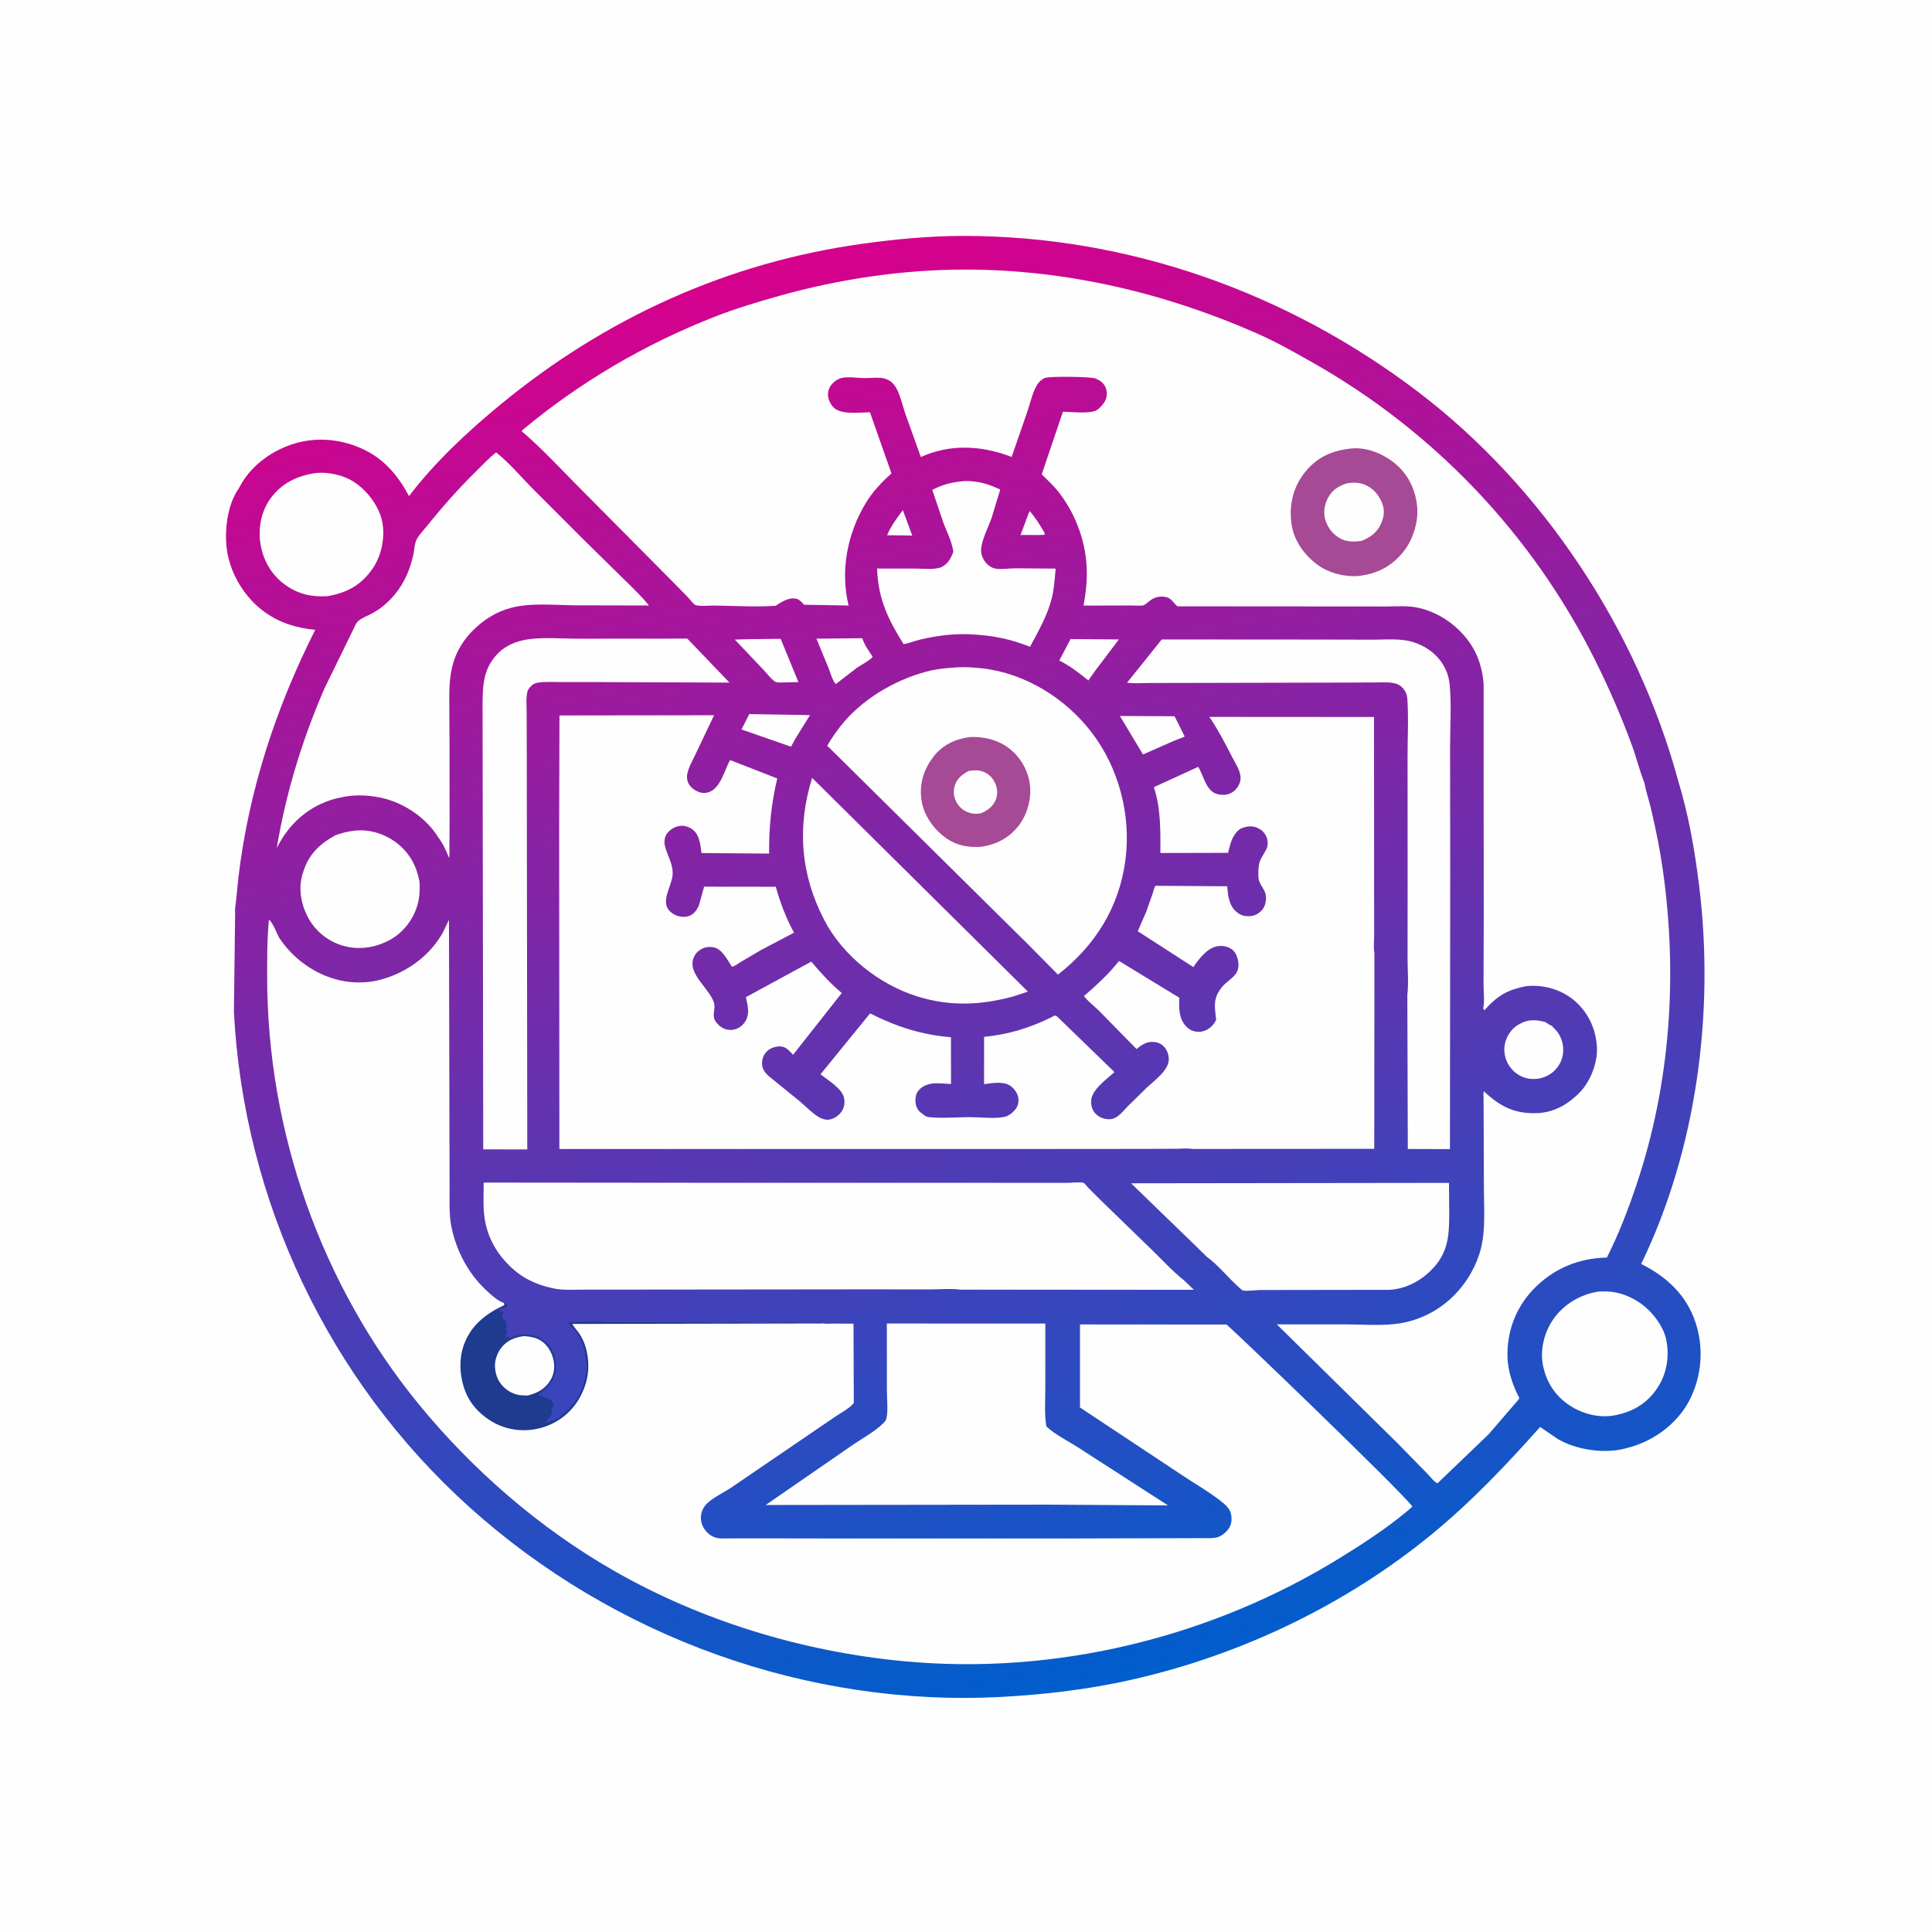 <svg version="1.1" xmlns="http://www.w3.org/2000/svg" style="display: block;" viewBox="0 0 2048 2048" width="1024" height="1024">
<defs>
	<linearGradient id="Gradient1" gradientUnits="userSpaceOnUse" x1="865.968" y1="266.118" x2="1184.37" y2="1783.13">
		<stop class="stop0" offset="0" stop-opacity="1" stop-color="rgb(214,0,140)"/>
		<stop class="stop1" offset="1" stop-opacity="1" stop-color="rgb(0,94,205)"/>
	</linearGradient>
</defs>
<path transform="translate(0,0)" fill="rgb(254,254,254)" d="M -0 -0 L 2048 0 L 2048 2048 L -0 2048 L -0 -0 z"/>
<path transform="translate(0,0)" fill="url(#Gradient1)" d="M 253.157 517.777 C 264.271 495.318 285.698 479.054 309.156 471.15 C 335.311 462.338 363.505 465.272 387.965 477.677 C 408.7 488.193 422.867 505.674 433.577 525.897 C 460.956 489.831 496.042 457.219 530.882 428.538 C 642.363 336.767 772.117 277.872 915.471 258.225 C 950.621 253.408 985.86 250.096 1021.37 250.081 C 1196.01 250.008 1364.79 310.066 1503.34 415.472 C 1635.69 516.165 1735.6 667.697 1779.02 827.886 C 1790.09 864.241 1796.53 901.36 1801.16 939 C 1817.63 1072.83 1798.73 1217.85 1739.73 1339.86 C 1766.49 1353.23 1787.59 1372.62 1797.29 1401.72 C 1806.28 1428.71 1804.06 1458.68 1791.03 1484.05 C 1778.75 1507.96 1755.26 1525.88 1729.67 1533.59 L 1722.2 1535.59 C 1700.23 1541.3 1670.48 1536.84 1651.06 1525.26 L 1632.61 1512.62 C 1596.7 1552.91 1559.91 1591.73 1518.12 1626.06 C 1423.62 1703.68 1308.11 1757.85 1188.5 1782.96 C 1147.64 1791.53 1104.86 1796.4 1063.16 1798.7 C 856.643 1810.1 650.794 1735.67 497.508 1597.55 C 348.362 1463.16 258.252 1272.93 247.947 1072.34 L 249.275 966.694 C 248.753 963.911 249.808 959.015 250.096 956.052 L 252.805 929.411 C 263.885 837.236 292.471 750.304 334.167 667.628 C 314.434 665.801 296.748 660.436 280.479 648.757 C 259.836 633.939 244.662 609.329 240.738 584.268 C 237.565 564.008 240.652 535.023 253.157 517.777 z"/>
<path transform="translate(0,0)" fill="rgb(254,254,254)" d="M 1091.39 541.694 C 1097.87 549.012 1102.81 557.014 1107.6 565.5 L 1107 566.948 L 1101.05 567.137 L 1081.78 567.119 L 1091.39 541.694 z"/>
<path transform="translate(0,0)" fill="rgb(254,254,254)" d="M 957.001 540.761 L 967.05 567.705 L 955.25 567.479 L 940.354 567.432 C 944.431 557.526 950.737 549.334 957.001 540.761 z"/>
<path transform="translate(0,0)" fill="rgb(254,254,254)" d="M 1134.86 677.446 L 1186.05 677.83 L 1161.32 710.523 L 1153.72 721.285 C 1143.7 713.272 1134.42 705.922 1122.87 700.182 L 1134.86 677.446 z"/>
<path transform="translate(0,0)" fill="rgb(254,254,254)" d="M 794.298 756.978 L 858.665 758.026 L 843.103 783.077 L 838.505 791.558 L 786.011 773.241 L 794.298 756.978 z"/>
<path transform="translate(0,0)" fill="rgb(254,254,254)" d="M 796.358 677.496 L 827.535 677.2 L 846.358 723.044 L 827.751 723.506 L 826.066 723.491 C 824.226 723.438 822.497 723.302 820.95 722.168 C 816.939 719.228 813.035 713.892 809.522 710.264 L 778.909 677.988 L 796.358 677.496 z"/>
<path transform="translate(0,0)" fill="rgb(254,254,254)" d="M 1187.13 758.967 L 1245.09 759.262 L 1255.87 780.812 L 1243.75 785.592 L 1211.61 799.771 L 1187.13 758.967 z"/>
<path transform="translate(0,0)" fill="rgb(254,254,254)" d="M 865.459 677.01 L 914.04 676.542 C 916.296 683.441 920.927 690.159 925.019 696.103 C 924.337 698.623 911.798 705.599 908.871 707.507 L 885.977 725.142 C 882.489 721.586 880.282 713.148 878.401 708.488 L 865.459 677.01 z"/>
<path transform="translate(0,0)" fill="rgb(254,254,254)" d="M 1644.96 1087.41 L 1650.63 1093.5 C 1655.8 1100.45 1658.01 1108.99 1656.76 1117.57 C 1655.59 1125.65 1650.99 1133.02 1644.39 1137.81 C 1637.53 1142.8 1628.59 1144.75 1620.24 1143.34 C 1612 1141.94 1604.95 1137.18 1600.2 1130.35 C 1595.26 1123.26 1593.39 1114.06 1595.46 1105.63 C 1597.35 1097.94 1602.27 1090.66 1609.05 1086.5 C 1619.2 1080.28 1626.95 1080.65 1637.91 1083.33 C 1640.2 1084.8 1642.4 1086.44 1644.96 1087.41 z"/>
<path transform="translate(0,0)" fill="rgb(30,59,144)" d="M 534.305 1381.23 L 535.163 1380.67 C 536.735 1382.28 536.872 1382.15 537.49 1384.5 C 534.589 1387 534.294 1386.3 531 1387.24 L 528.5 1388.51 L 530.75 1390.75 L 532 1389.51 L 533.49 1390.5 L 532.982 1393.03 C 532.665 1394.47 532.717 1395.79 532.75 1397.25 C 535.288 1398.66 535.455 1399.15 536.49 1402 L 536.995 1404.01 L 537.49 1405.5 L 536.5 1407 C 536.488 1408.81 536.891 1409.82 537.49 1411.5 C 537.169 1413.78 536.403 1414.54 535.49 1416.5 C 534.887 1417.8 534.994 1417.8 535 1419 L 537.75 1416.25 L 540.495 1418.75 L 541.7 1418.08 C 544.069 1416.79 545.386 1416.29 548 1415.76 C 552.054 1414.92 555.285 1414.6 559.5 1414.51 L 562.5 1415 L 563.813 1415.25 C 565.69 1415.64 566.618 1415.63 568 1417 L 569.5 1416.51 L 571 1417.51 L 572.497 1418.23 C 573.893 1418.92 574.387 1419.9 575.5 1420.51 L 576.995 1421.01 L 578.277 1422.42 C 580.293 1424.64 582.864 1426.28 583.995 1429.01 C 584.871 1431.12 585.854 1432.76 586.5 1435 L 587.49 1436 L 587.5 1437.51 L 588.245 1439 L 588.25 1441.51 L 589.49 1442.5 L 589.245 1444 C 588.798 1447.51 589.041 1451.01 589.49 1454.5 L 588.245 1456 C 586.847 1458.09 587.719 1459.45 586.49 1461.5 L 585.995 1462.99 C 585.241 1464.63 585.18 1464.51 584.211 1465.64 C 583.169 1466.85 583.585 1466.21 582.995 1467.99 L 577.269 1473.27 C 575.368 1475.17 573.032 1476.64 570.5 1477.51 C 571.501 1479.02 571.175 1479.19 573 1479.5 L 574.5 1479.51 L 577 1481.5 L 578.75 1481.25 L 580 1482.5 L 581.49 1482.5 L 582 1483.5 L 582.75 1483.01 C 584.631 1484.89 585.514 1485.54 586.5 1488 L 586.995 1488.75 L 586.245 1490 L 585.995 1491.99 C 585.695 1492.9 584.838 1493.96 584.25 1494.75 L 585.49 1496 L 585.49 1498.5 L 584 1499.5 L 583.995 1500.99 L 578.245 1507 L 579 1507.76 C 581.684 1507.75 580.875 1508.01 583 1506.51 L 585.5 1505.51 L 587 1506.5 L 587.755 1505 L 588.75 1504.01 L 590.25 1504.25 C 593.129 1502.76 595.036 1501.43 596.51 1498.5 C 598.991 1497.26 599.812 1496.74 601.5 1494.51 L 603 1494.5 L 603.005 1493.01 L 603.946 1492.16 C 606.348 1489.98 608.204 1488.04 609.968 1485.32 C 610.716 1484.17 610.293 1484.73 611.358 1483.66 C 612.284 1482.73 612.257 1482.14 612.755 1481 C 613.833 1478.52 615.542 1476.73 616.005 1474 L 617 1473 L 617.16 1472.24 C 617.639 1470.32 619.938 1462.07 620.51 1461.5 C 620.51 1459.28 619.881 1458.13 621.51 1456.5 C 622.044 1450.5 622.242 1444.51 620.51 1439 C 619.734 1436.53 621.237 1435.6 619.51 1433 C 619.502 1430.89 619.758 1430.88 618.51 1429 C 618.502 1426.67 618.782 1426.83 617.51 1425 C 616.858 1424.06 616.595 1422.65 616.317 1421.56 C 615.743 1419.31 614.274 1417.01 612.51 1415.5 L 612.5 1414.49 C 610.406 1411.65 608.444 1409.04 606 1406.5 L 601.916 1401.85 C 615.293 1401.39 630.505 1400.34 643.75 1401.64 L 715.531 1401.77 L 749 1401.76 L 750.155 1401.88 C 757.588 1402.6 766.523 1402.26 774 1401.76 C 788.575 1400.77 804.768 1404.07 819.099 1401.72 C 820.723 1401.46 821.899 1401.7 823.5 1401.87 C 827.445 1402.29 832.099 1402.36 836.005 1401.72 C 838.514 1401.31 840.975 1401.92 843.5 1402 C 850.953 1402.25 859.769 1402.86 867.078 1401.67 C 869.265 1401.31 871.294 1402.23 873.339 1402.93 L 606.566 1403.43 C 609.225 1407.96 613.153 1411.61 615.803 1416.26 C 623.939 1430.53 625.732 1449.89 621.21 1465.59 C 615.88 1484.11 604.163 1499.41 586.943 1508.36 C 571.01 1516.64 552.157 1518.49 535 1513 C 518.543 1507.73 503.003 1495.23 495.34 1479.68 C 487.469 1463.72 485.572 1442.43 491.744 1425.48 C 499.317 1404.7 515.092 1392.48 534.5 1383.52 L 534.305 1381.23 z"/>
<path transform="translate(0,0)" fill="rgb(254,254,254)" d="M 555.432 1416.33 C 560.548 1416.75 565.401 1417.28 570.137 1419.42 C 578.031 1422.98 583.144 1430.11 585.811 1438.15 C 588.453 1446.12 588.09 1455.11 583.84 1462.5 C 578.251 1472.22 569.81 1476.69 559.365 1479.31 C 555.361 1479.26 551.341 1479.24 547.453 1478.17 C 539.627 1476 532.642 1470.55 528.668 1463.48 C 525.088 1457.1 523.568 1447.84 525.573 1440.67 L 525.933 1439.5 C 527.179 1435.35 528.893 1431.83 531.592 1428.43 C 537.791 1420.63 545.841 1417.62 555.432 1416.33 z"/>
<path transform="translate(0,0)" fill="rgb(254,254,254)" d="M 355.318 885.47 C 361.405 883.472 367.117 881.606 373.5 880.838 L 375.404 880.594 C 391.876 878.628 408.617 884.05 421.502 894.346 C 434.231 904.517 441.47 917.862 444.496 933.709 L 444.687 933.75 C 445.126 941.919 444.976 950.044 442.879 958 C 438.793 973.501 428.602 987.395 414.688 995.52 C 399.796 1004.22 381.736 1007.34 365 1002.89 C 349.131 998.669 335.685 988.501 327.493 974.266 C 319.652 960.639 316.002 943.077 320.41 927.688 L 320.918 926 C 326.759 906.047 337.674 895.542 355.318 885.47 z"/>
<path transform="translate(0,0)" fill="rgb(254,254,254)" d="M 335.301 501.355 C 347.762 500.199 363.288 503.462 373.981 510.069 C 388.62 519.116 401.913 536.251 405.218 553.307 C 408.344 569.437 404.527 588.65 395.314 602.23 C 383.258 619.998 368.482 628.08 347.668 631.931 C 331.089 633.17 316.74 630.01 302.969 620.414 C 288.276 610.177 279.124 594.594 276.208 577.106 C 273.385 560.176 276.746 541.821 287.116 527.887 C 299.084 511.804 315.756 504.002 335.301 501.355 z"/>
<path transform="translate(0,0)" fill="rgb(254,254,254)" d="M 1693.49 1369.26 C 1709.7 1367.71 1724.01 1371.6 1737.53 1380.51 C 1750.46 1389.04 1763.51 1405.4 1766.43 1420.9 C 1769.81 1438.87 1766.62 1457.37 1756.15 1472.42 C 1744.59 1489.04 1729.21 1497.27 1709.61 1500.67 C 1693.99 1502.95 1677.55 1498.66 1664.39 1490.15 C 1648.92 1480.16 1639.39 1465.7 1635.69 1447.67 C 1632.26 1430.92 1636.93 1412.24 1646.62 1398.36 C 1657.63 1382.6 1674.73 1372.49 1693.49 1369.26 z"/>
<path transform="translate(0,0)" fill="rgb(254,254,254)" d="M 1017.92 510.397 C 1022.81 509.558 1028.84 509.869 1033.74 510.574 L 1035.5 510.844 C 1044.49 512.163 1052.12 515.12 1060.28 518.971 L 1051.25 548.649 C 1047.87 558.535 1040.62 572.093 1040.04 582.327 C 1039.71 588.014 1042.19 593.733 1046.18 597.726 C 1048.37 599.926 1051.61 602.028 1054.69 602.657 C 1060.89 603.92 1069.54 602.483 1076 602.436 L 1119.01 602.755 C 1118.14 612.855 1117.53 623.251 1115.16 633.125 C 1110.6 652.133 1100.95 668.531 1091.89 685.614 C 1071.41 677.556 1053.21 673.732 1031.25 672.535 C 1012.81 671.326 993.707 673.651 975.773 677.891 C 969.76 679.312 963.924 681.745 957.874 682.866 C 941.159 656.088 930.905 634.882 929.741 602.683 L 971.956 602.741 C 979.588 602.819 988.772 603.872 996.12 601.811 C 1000.7 600.526 1005.05 596.28 1007.29 592.188 C 1008.26 590.419 1010.25 586.568 1010.49 584.637 C 1010.63 583.597 1009.77 580.875 1009.54 579.83 C 1007.64 571.218 1003.3 562.857 1000.22 554.594 L 988.246 519.353 C 998.068 514.16 1007 511.633 1017.92 510.397 z"/>
<path transform="translate(0,0)" fill="rgb(254,254,254)" d="M 860.88 824.58 L 1089.63 1051.18 L 1073.76 1056.34 C 1039.09 1065.72 1006.75 1066.99 972.117 1056.16 C 931.964 1043.61 893.439 1013.03 873.911 975.572 C 848.582 926.988 844.701 876.845 860.88 824.58 z"/>
<path transform="translate(0,0)" fill="rgb(254,254,254)" d="M 1279.13 1332.14 C 1279.09 1331.73 1206.66 1261.99 1198.97 1254.34 L 1535.97 1253.9 L 1536.25 1285.4 C 1536.15 1308.1 1535.76 1325.98 1519.68 1343.74 C 1507.7 1356.98 1490.7 1366.4 1472.68 1367.27 L 1335.78 1367.47 C 1332.26 1367.46 1320.2 1368.97 1317.61 1367.95 C 1315.79 1367.23 1312.32 1363.67 1310.77 1362.24 C 1300.43 1352.68 1290.42 1340.35 1279.13 1332.14 z"/>
<path transform="translate(0,0)" fill="rgb(254,254,254)" d="M 511.537 746.286 C 511.722 725.126 512.6 707.408 528.736 691.751 C 536.244 684.466 546.063 680.309 556.219 678.331 C 573.602 674.946 594.788 677.061 612.573 677.039 L 728.556 676.945 L 773.26 723.583 L 638.586 723.049 L 595.225 723.053 C 587.55 723.066 579.246 722.411 571.682 723.42 C 567.857 723.93 565.481 724.722 562.718 727.519 C 560.982 729.277 559.543 731.048 558.991 733.5 C 557.41 740.525 558.277 749.041 558.284 756.216 L 558.411 800.776 L 558.93 1218.43 L 512.251 1218.37 L 511.537 746.286 z"/>
<path transform="translate(0,0)" fill="rgb(254,254,254)" d="M 1491.84 1054.62 C 1493.33 1042.2 1492.05 1028.33 1492.07 1015.72 L 1492.14 928.03 L 1492.07 802.552 C 1492.04 782.224 1493.25 760.958 1491.83 740.725 C 1491.58 737.108 1490.49 733.727 1488.25 730.858 C 1484.89 726.565 1481.77 724.807 1476.46 723.944 C 1469.92 722.881 1462.39 723.455 1455.75 723.454 L 1417.99 723.584 L 1263.77 723.928 L 1217.74 724.027 C 1210.24 724.039 1202.08 724.76 1194.7 723.698 L 1231.51 677.847 L 1396.69 677.956 L 1454.55 678.092 C 1468.54 678.151 1485.12 676.4 1498.47 680.791 C 1513.02 685.575 1525.25 694.862 1532.04 708.818 C 1534.63 714.123 1536.19 719.946 1536.73 725.819 C 1538.74 747.495 1537.11 770.629 1537.13 792.503 L 1537.28 926.596 L 1537 1218.13 L 1492.34 1217.98 L 1491.84 1054.62 z"/>
<path transform="translate(0,0)" fill="rgb(254,254,254)" d="M 940.101 1402.98 L 1108.1 1403.02 L 1108.08 1472.38 C 1108.09 1485.29 1106.94 1499.42 1109.23 1512.12 C 1118.49 1520.84 1132.51 1527.65 1143.3 1534.65 L 1238.1 1595.79 L 1111.5 1594.99 L 811.681 1595.36 L 902.111 1532.92 C 913.054 1525.24 927.23 1517.83 936.533 1508.48 C 938.14 1506.86 939.274 1505.39 939.755 1503.09 C 941.517 1494.64 940.149 1483.13 940.153 1474.42 L 940.101 1402.98 z"/>
<path transform="translate(0,0)" fill="rgb(254,254,254)" d="M 375.633 664.907 C 376.657 662.395 378.044 659.685 380.219 657.957 C 384.165 654.822 389.77 652.689 394.244 650.312 C 404.094 645.08 412.392 637.756 419.345 629.105 C 429.094 616.973 434.812 603.144 438.148 588.047 C 439.179 583.385 439.33 577.401 441.127 573.08 C 443.418 567.57 449.259 561.787 453.047 557.065 C 469.123 537.025 486.227 517.767 504.515 499.722 C 511.384 492.946 518.341 485.573 525.844 479.516 C 539.449 490.304 551.037 504.108 563.187 516.503 L 618.328 571.711 L 661.161 613.826 C 670.354 622.868 679.826 631.753 687.881 641.848 L 610.819 641.684 C 588.846 641.539 562.771 638.685 541.5 644.396 C 526.041 648.547 512.785 656.87 501.475 668.112 C 491.837 677.693 484.809 688.84 480.695 701.827 C 475.983 717.5 476.206 731.968 476.284 748.148 L 476.525 791.86 L 476.552 874.954 L 476.388 899.179 C 476.34 902.167 476.826 906.615 475.947 909.365 C 473.473 902.895 470.791 896.888 466.969 891.075 C 466.501 890.363 465.284 888.162 464.674 887.843 L 462.634 884.621 C 448.772 864.424 425.052 849.364 400.947 845.046 C 386.942 842.538 373.138 842.242 359.26 845.853 C 355.843 846.415 352.408 847.419 349.135 848.559 C 323.673 857.425 305.25 875.177 293.369 898.988 C 302.982 840.869 320.51 783.689 343.978 729.713 L 375.633 664.907 z"/>
<path transform="translate(0,0)" fill="rgb(254,254,254)" d="M 1014.57 707.406 C 1023.43 706.915 1032.81 707.518 1041.64 708.54 C 1086.63 713.752 1128.92 739.971 1156.45 775.439 C 1186.02 813.542 1199.28 864.298 1192.95 912 C 1186.31 961.929 1160.83 1002.44 1121.46 1033.13 L 1090.5 1001.78 L 878.319 791.859 L 876.844 790.654 C 881.897 781.791 888.301 772.758 894.954 765 C 917.898 738.244 953.853 718.004 988.203 710.48 C 996.79 708.6 1005.82 708.076 1014.57 707.406 z"/>
<path transform="translate(0,0)" fill="rgb(166,74,149)" d="M 1027.99 781.308 C 1042.01 780.672 1056.46 783.826 1068 792.057 C 1080.54 801.002 1088.99 814.66 1091.45 829.843 C 1093.99 845.577 1089.32 863.167 1079.46 875.712 C 1069.31 888.618 1055.38 895.647 1039.25 897.692 C 1026.57 898.395 1014.92 896.557 1004.15 889.287 C 990.796 880.272 979.698 865.505 977.013 849.404 C 974.128 832.098 978.72 816.287 989.277 802.433 C 998.975 789.706 1012.42 783.39 1027.99 781.308 z"/>
<path transform="translate(0,0)" fill="rgb(254,254,254)" d="M 1026.97 817.222 C 1032.14 816.417 1037.08 816.152 1042.1 817.971 C 1047.79 820.035 1052.33 824.522 1054.82 830 C 1057.29 835.449 1057.94 842.007 1055.63 847.606 C 1052.59 854.942 1047.03 859.079 1039.96 862.093 C 1036.62 862.795 1033.05 862.851 1029.72 862.106 C 1022.87 860.573 1017.71 856.914 1014.16 850.79 C 1010.84 845.063 1010.18 838.823 1012.2 832.5 C 1014.61 824.958 1020.29 820.72 1026.97 817.222 z"/>
<path transform="translate(0,0)" fill="rgb(254,254,254)" d="M 1017.58 1367.06 C 1008.18 1365.68 996.743 1366.83 987.105 1366.82 L 919.304 1366.76 L 673.601 1367.01 L 620.052 1367.05 C 608.685 1367.05 596.578 1368 585.428 1365.5 C 567.352 1361.46 553.047 1354.58 539.764 1341.42 C 524.816 1326.61 515.642 1309.03 513.263 1287.96 C 512.003 1276.8 512.766 1264.84 512.72 1253.59 L 734.85 1253.79 L 1054.18 1253.84 L 1130.83 1253.89 C 1134.52 1253.89 1146.23 1252.71 1148.77 1253.9 C 1149.8 1254.38 1151.76 1257.18 1152.66 1258.12 L 1166.98 1272.45 L 1220.72 1324.57 C 1231.71 1335.26 1242.59 1347.16 1254.51 1356.75 L 1255.23 1357.31 L 1265.57 1367.27 L 1017.58 1367.06 z"/>
<path transform="translate(0,0)" fill="rgb(254,254,254)" d="M 592.738 877.227 L 593.054 758.411 L 756.919 758.193 L 737.876 798.294 C 734.696 805.068 730.277 812.574 728.635 819.847 C 727.97 822.794 728.056 825.47 728.991 828.355 C 730.581 833.259 734.669 836.809 739.25 838.888 C 743.705 840.909 747.693 841.145 752.28 839.368 C 763.818 834.899 768.347 815.824 773.861 805.679 L 823.927 825.203 C 817.605 851.901 815.004 877.374 815.31 904.831 L 743.665 904.287 C 742.404 895.664 741.671 884.743 734.01 879.187 C 730.253 876.463 724.811 874.707 720.156 875.562 C 714.724 876.56 709.431 879.827 706.434 884.5 C 704.08 888.172 703.968 893.593 705.079 897.672 C 707.627 907.027 712.928 915.266 713.082 925.319 C 713.306 939.953 695.751 958.876 714.896 969.48 C 719.189 971.858 725.791 972.682 730.416 971 C 735.655 969.095 739.023 964.389 741.003 959.375 L 746.385 939.906 L 822.356 939.996 C 826.915 956.507 833.417 973.63 841.692 988.672 L 806.666 1007.13 L 785.073 1019.81 C 782.54 1021.33 778.74 1024.45 775.83 1024.75 C 771.124 1017.67 765.527 1005.78 756.369 1004.18 C 750.51 1003.16 745.501 1004.23 740.783 1007.86 C 737.145 1010.67 734.74 1014.93 734.163 1019.5 C 732.271 1034.48 751.794 1048.5 756.653 1062.32 C 759.374 1070.06 753.167 1076.84 759.84 1084.51 C 763.537 1088.75 767.729 1091.38 773.422 1091.74 C 778.339 1092.06 783.275 1090.18 786.79 1086.75 C 791.308 1082.35 793.247 1077.07 793.005 1070.81 C 792.827 1066.17 791.665 1061.55 790.674 1057.04 L 859.985 1019.36 C 870.061 1031.38 880.246 1042.52 892.295 1052.65 L 840.699 1118.12 C 836.428 1113.74 832.968 1109.07 826.318 1109.23 C 820.879 1109.36 815.736 1111.32 812.079 1115.41 C 808.777 1119.09 807.443 1124.07 807.891 1128.94 C 808.529 1135.88 814.354 1140.51 819.522 1144.5 L 848.214 1167.79 C 854.396 1173.11 860.61 1179.6 867.5 1183.89 C 870.708 1185.89 874.868 1187.39 878.678 1186.85 C 884.18 1186.09 888.864 1182.88 892.023 1178.37 C 894.995 1174.14 895.714 1169.05 894.773 1164 C 892.909 1154 877.349 1144.77 869.765 1138.83 L 922.335 1074.23 C 950.608 1088.46 976.546 1096.86 1008.06 1099.53 L 1008.12 1149.11 C 997.032 1148.62 984.438 1146.05 975.486 1154.1 C 971.816 1157.41 970.565 1160.97 970.412 1165.86 C 970.261 1170.67 971.594 1175.19 975.111 1178.6 L 978 1180.86 L 979.07 1181.72 C 980.859 1183.08 982.551 1183.97 984.819 1184.21 C 998.808 1185.69 1014.47 1184.22 1028.63 1184.23 C 1039.81 1184.23 1053.14 1186.06 1064.1 1184.12 C 1069.36 1183.19 1074.67 1178.77 1077.46 1174.37 C 1079.78 1170.7 1080.27 1165.69 1078.96 1161.58 C 1077.43 1156.8 1073.31 1151.83 1068.74 1149.69 C 1061.68 1146.4 1050.7 1148.2 1043.14 1149.24 L 1043.19 1099.13 C 1069.4 1096.42 1090.46 1090.02 1114.15 1078.56 C 1116.86 1077.25 1118.11 1075.42 1120.64 1077.58 L 1181.42 1136.49 C 1173.44 1143.6 1157.21 1155.26 1156.72 1166.46 C 1156.49 1171.56 1157.38 1176.18 1160.89 1180.08 C 1164.64 1184.24 1170.06 1186.39 1175.6 1186.45 C 1184.12 1186.55 1189.77 1178.66 1195.11 1173.07 L 1215.9 1152.69 C 1223.55 1145.58 1238.99 1134.49 1238.97 1123.02 C 1238.96 1117.75 1237.04 1112.48 1233.19 1108.8 C 1229.66 1105.43 1225.12 1104.3 1220.34 1104.49 C 1214.29 1104.74 1209.24 1108.21 1204.79 1112.04 L 1165.08 1071.53 C 1160.05 1066.53 1153.18 1061.48 1149.05 1055.89 C 1162.25 1044.33 1175.34 1032.54 1186.2 1018.69 L 1250.03 1057.58 C 1249.78 1068.53 1249.34 1079.56 1257.46 1088.16 C 1261.02 1091.92 1265.53 1093.7 1270.7 1093.8 C 1275.82 1093.9 1281.13 1091.15 1284.67 1087.59 C 1286.51 1085.73 1287.87 1083.63 1289.16 1081.37 C 1287.75 1067.18 1285.36 1058.48 1295.38 1046.3 C 1302.67 1037.43 1314.04 1034.6 1312.75 1020.82 C 1312.28 1015.75 1310.12 1009.35 1305.81 1006.29 C 1301.28 1003.07 1295.42 1002.11 1290 1003.15 C 1279.36 1005.17 1270.69 1016.78 1265.05 1025.19 L 1206.09 987.149 L 1215.08 966.443 L 1222.37 945.655 C 1223 943.657 1223.48 940.394 1225.01 938.977 L 1300.87 939.493 C 1301.71 949.309 1302.61 959.627 1310.58 966.5 C 1315.16 970.438 1319.26 971.558 1325.25 971.153 C 1330.23 970.816 1334.61 968.32 1337.85 964.579 C 1341.31 960.584 1342.45 954.643 1341.9 949.5 C 1341.16 942.58 1334.23 937.141 1333.99 930 C 1333.82 925.011 1333.75 918.937 1335.17 914.143 C 1336.74 908.841 1340.45 904.51 1342.65 899.5 C 1345.64 892.677 1342.69 883.908 1336.68 879.686 C 1332.01 876.401 1327.12 875.269 1321.5 876.39 C 1314.89 877.71 1311.98 879.838 1308.31 885.5 C 1304.75 890.998 1303.39 897.788 1301.79 904.059 L 1230.08 904.222 C 1230.1 880.932 1230.63 856.782 1223.13 834.428 L 1270.2 812.874 C 1276.07 822.376 1278.35 838.979 1290.82 841.879 C 1295.95 843.072 1301.46 842.884 1306.05 840.01 C 1310.76 837.057 1314.02 832.246 1314.89 826.749 C 1316.17 818.731 1309.8 809.704 1306.26 802.74 C 1298.72 787.924 1291.32 773.78 1282.02 759.948 L 1456.52 760.065 L 1456.59 938.018 L 1456.67 990.631 C 1456.7 996.769 1455.82 1004.7 1456.93 1010.66 L 1456.77 1217.81 L 1263.59 1217.93 C 1258.79 1216.96 1252.58 1217.7 1247.65 1217.72 L 1214.82 1217.88 L 1092.03 1217.98 L 592.968 1217.98 L 592.738 877.227 z"/>
<path transform="translate(0,0)" fill="rgb(254,254,254)" d="M 285.065 975.071 C 289.321 977.438 293.468 990.452 296.716 995.223 C 320.342 1029.93 363.615 1049.82 405.062 1038.07 C 432.028 1030.43 456.246 1012.66 469.831 987.849 L 475.917 975.002 L 476.453 1207.2 L 476.571 1261.2 C 476.61 1273.98 475.909 1287.49 478.446 1300.06 C 483.642 1325.81 496.042 1349.5 515.207 1367.56 C 520.479 1372.53 527.336 1378.98 534.305 1381.23 L 534.5 1383.52 C 515.092 1392.48 499.317 1404.7 491.744 1425.48 C 485.572 1442.43 487.469 1463.72 495.34 1479.68 C 503.003 1495.23 518.543 1507.73 535 1513 C 552.157 1518.49 571.01 1516.64 586.943 1508.36 C 604.163 1499.41 615.88 1484.11 621.21 1465.59 C 625.732 1449.89 623.939 1430.53 615.803 1416.26 C 613.153 1411.61 609.225 1407.96 606.566 1403.43 L 873.339 1402.93 C 876.375 1403.55 880.521 1403.05 883.724 1403.06 L 904.75 1403.13 L 905.069 1487.29 C 900.758 1492.89 890.512 1498.07 884.576 1502.27 L 774.934 1577.04 C 767.065 1582.35 755.092 1587.83 748.742 1594.5 C 744.755 1598.69 742.527 1604.73 743.02 1610.5 C 743.602 1617.31 746.939 1622.54 752.261 1626.7 C 755.41 1629.16 759.51 1630.64 763.5 1630.8 L 804.835 1630.74 L 882.608 1630.86 L 1130.09 1630.87 L 1241.49 1630.58 L 1272.34 1630.48 C 1277.77 1630.46 1283.88 1630.9 1289.22 1629.9 C 1294.47 1628.91 1299.98 1624.24 1302.81 1619.88 C 1305.77 1615.3 1306.07 1609.21 1304.7 1604.04 C 1303.64 1600.07 1300.33 1596.32 1297.24 1593.73 C 1283.73 1582.43 1267.11 1573.26 1252.47 1563.35 L 1144.84 1491.99 L 1144.84 1403.96 L 1300.1 1404.07 C 1301.87 1404.32 1485.94 1581.26 1497.24 1597.03 L 1491.5 1602 C 1469.68 1620.25 1445.3 1636.08 1421.15 1651.02 C 1283.82 1735.99 1118.1 1776.33 957 1760.86 C 850.239 1750.6 743.658 1718.33 650.441 1664.89 C 572.023 1619.94 501.368 1558.67 444.175 1488.87 C 340.264 1362.06 283.127 1198.79 283.204 1035.04 C 283.214 1015.09 283.101 994.924 285.065 975.071 z"/>
<path transform="translate(0,0)" fill="rgb(254,254,254)" d="M 1572.23 1069.07 C 1573.9 1061.54 1572.58 1050.73 1572.62 1042.9 L 1572.83 969.984 L 1572.7 800.398 L 1572.72 726.317 C 1572.49 720.147 1571.52 714.481 1570.08 708.5 C 1566.32 692.87 1558.55 679.741 1547.11 668.445 C 1535.05 656.533 1519.5 647.619 1502.82 644.16 C 1492.02 641.918 1480.62 642.781 1469.65 642.894 L 1428.48 642.859 L 1248.23 642.732 C 1246.47 641.303 1247.19 642.003 1245.68 640.32 L 1241.5 635.811 C 1236.47 631.026 1227.06 631.703 1221.48 635.013 C 1218.42 636.823 1215.53 639.968 1212.48 641.494 C 1210.5 642.485 1202.87 641.783 1200.2 641.816 L 1148.59 641.95 C 1150.84 629.887 1152.21 618.276 1152.06 605.972 C 1151.7 575.956 1140.89 545.705 1122.5 521.999 C 1117.1 515.047 1110.55 508.972 1104.27 502.834 L 1126.74 436.442 C 1136.71 436.614 1150.61 438.464 1160.18 435.851 C 1164.04 434.798 1168.47 429.785 1170.57 426.523 C 1173.34 422.21 1173.95 417.496 1172.57 412.476 C 1171.3 407.82 1167.7 404.231 1163.42 402.187 L 1162.24 401.656 L 1161.17 401.16 C 1156.87 399.367 1112.1 398.48 1107.15 400.803 C 1103.37 402.579 1100.46 405.793 1098.5 409.416 C 1094.18 417.413 1092.02 427.496 1089.1 436.112 L 1072.37 484.425 L 1069.84 483.44 C 1039.19 472.107 1006.27 470.672 976.155 484.487 L 959.793 438.893 C 956.509 429.517 953.853 415.652 947.772 407.948 C 944.241 403.474 939.668 401.194 934.043 400.614 C 928.307 400.023 922.288 400.854 916.5 400.796 C 908.958 400.72 899.574 399.036 892.271 400.642 C 888.962 401.369 886.107 403.15 883.632 405.418 C 880.045 408.707 877.872 412.654 877.713 417.571 C 877.546 422.708 880.029 428.133 883.522 431.816 C 891.282 440 911.731 437.066 922.212 437.063 L 945.003 501.885 C 934.154 511.453 924.719 521.615 917.252 534.105 C 898.098 566.143 890.593 605.327 899.554 641.868 L 852.311 641.055 C 850.566 639.164 847.745 635.837 845.184 635 C 837.094 632.358 828.583 637.975 822.19 642.14 C 800.84 643.693 778.426 642.155 756.972 641.899 C 752.223 641.843 741.465 643.008 737.26 641.334 C 734.962 640.42 731.573 635.634 729.857 633.778 L 713.391 616.96 L 613.58 516.367 C 593.866 496.537 574.578 475.487 553.294 457.347 L 553.256 456.35 C 614.539 405.17 683.501 364.773 757.871 335.641 C 780.016 326.966 803.042 320.078 825.927 313.66 C 890.256 295.621 957.4 285.691 1024.3 285.762 C 1130.68 285.875 1235.68 310.743 1332.72 353.582 C 1353.17 362.609 1372.25 373.468 1391.67 384.466 C 1520.39 457.34 1624.39 566.772 1690.58 699.228 C 1705.35 728.796 1718.59 759.152 1729.96 790.179 C 1734.62 802.875 1737.81 816.218 1742.74 828.762 L 1743.07 829.583 L 1743.23 830.416 C 1744.93 839.336 1747.95 848.135 1750.05 857 C 1755.21 878.762 1759.63 900.576 1762.76 922.732 C 1778.45 1033.99 1770.76 1148.27 1735 1255.09 C 1726.13 1281.61 1715.98 1308.06 1703.36 1333.05 C 1673 1333.74 1646.32 1344.89 1625.24 1366.94 C 1606.42 1386.63 1597.18 1412.08 1598.01 1439.13 C 1598.42 1452.37 1602.84 1466.09 1608.54 1477.96 C 1608.65 1478.19 1610.58 1481.99 1610.56 1482.03 C 1610.13 1483.59 1605.85 1487.97 1604.67 1489.43 L 1578.18 1520.21 L 1523.81 1572.36 C 1521 1571.73 1515.61 1564.82 1513.41 1562.55 L 1481.29 1529.73 L 1353.51 1403.9 L 1427.28 1403.9 C 1444.06 1403.97 1462.16 1405.36 1478.79 1403.5 C 1503.1 1400.78 1525.36 1389.65 1542.38 1372.16 C 1555.29 1358.9 1565.29 1341.5 1569.82 1323.5 C 1574.92 1303.2 1573.01 1280.94 1572.99 1260.11 L 1572.74 1183.8 L 1572.64 1163.71 C 1572.63 1161.61 1572.2 1158.77 1573.05 1156.85 C 1590.12 1172.92 1605.5 1180.84 1629.38 1179.97 C 1647.77 1179.3 1663.39 1170.05 1675.62 1156.86 C 1686.27 1145.38 1693.41 1126.56 1692.83 1111 C 1692.12 1091.92 1684.31 1074.52 1670.14 1061.74 C 1656.82 1049.72 1638.6 1044.13 1620.9 1045.1 C 1617.82 1045.26 1614.98 1045.91 1612 1046.67 L 1610.22 1047.11 C 1593.63 1051.36 1584.63 1058.57 1573.5 1070.93 L 1572.23 1069.07 z"/>
<path transform="translate(0,0)" fill="rgb(166,74,149)" d="M 1432.65 475.395 C 1448.4 473.973 1464.84 480.454 1477.14 490.004 C 1491.65 501.267 1499.81 517.11 1502.06 535.142 C 1504.13 551.694 1498.37 571.327 1488.03 584.4 C 1475.04 600.807 1459.75 608.242 1439.25 610.699 C 1424.75 611.544 1408.68 607.443 1396.86 598.858 C 1382.74 588.599 1371.46 572.998 1369.04 555.406 C 1366.33 535.654 1370.56 516.54 1383.16 500.791 C 1396.31 484.356 1412.2 477.473 1432.65 475.395 z"/>
<path transform="translate(0,0)" fill="rgb(254,254,254)" d="M 1428.6 512.123 C 1434.56 511.327 1440.9 511.431 1446.55 513.715 C 1455.41 517.298 1461.61 524.546 1465.07 533.31 C 1468.1 540.996 1467.23 547.574 1463.97 555 C 1459.75 564.627 1452.66 569.6 1443.27 573.412 C 1435.87 574.409 1427.99 574.601 1421.21 571.02 C 1413.2 566.789 1407.62 559.893 1404.96 551.252 C 1402.52 543.336 1403.94 534.662 1407.88 527.459 C 1412.71 518.657 1419.46 515.012 1428.6 512.123 z"/>
</svg>